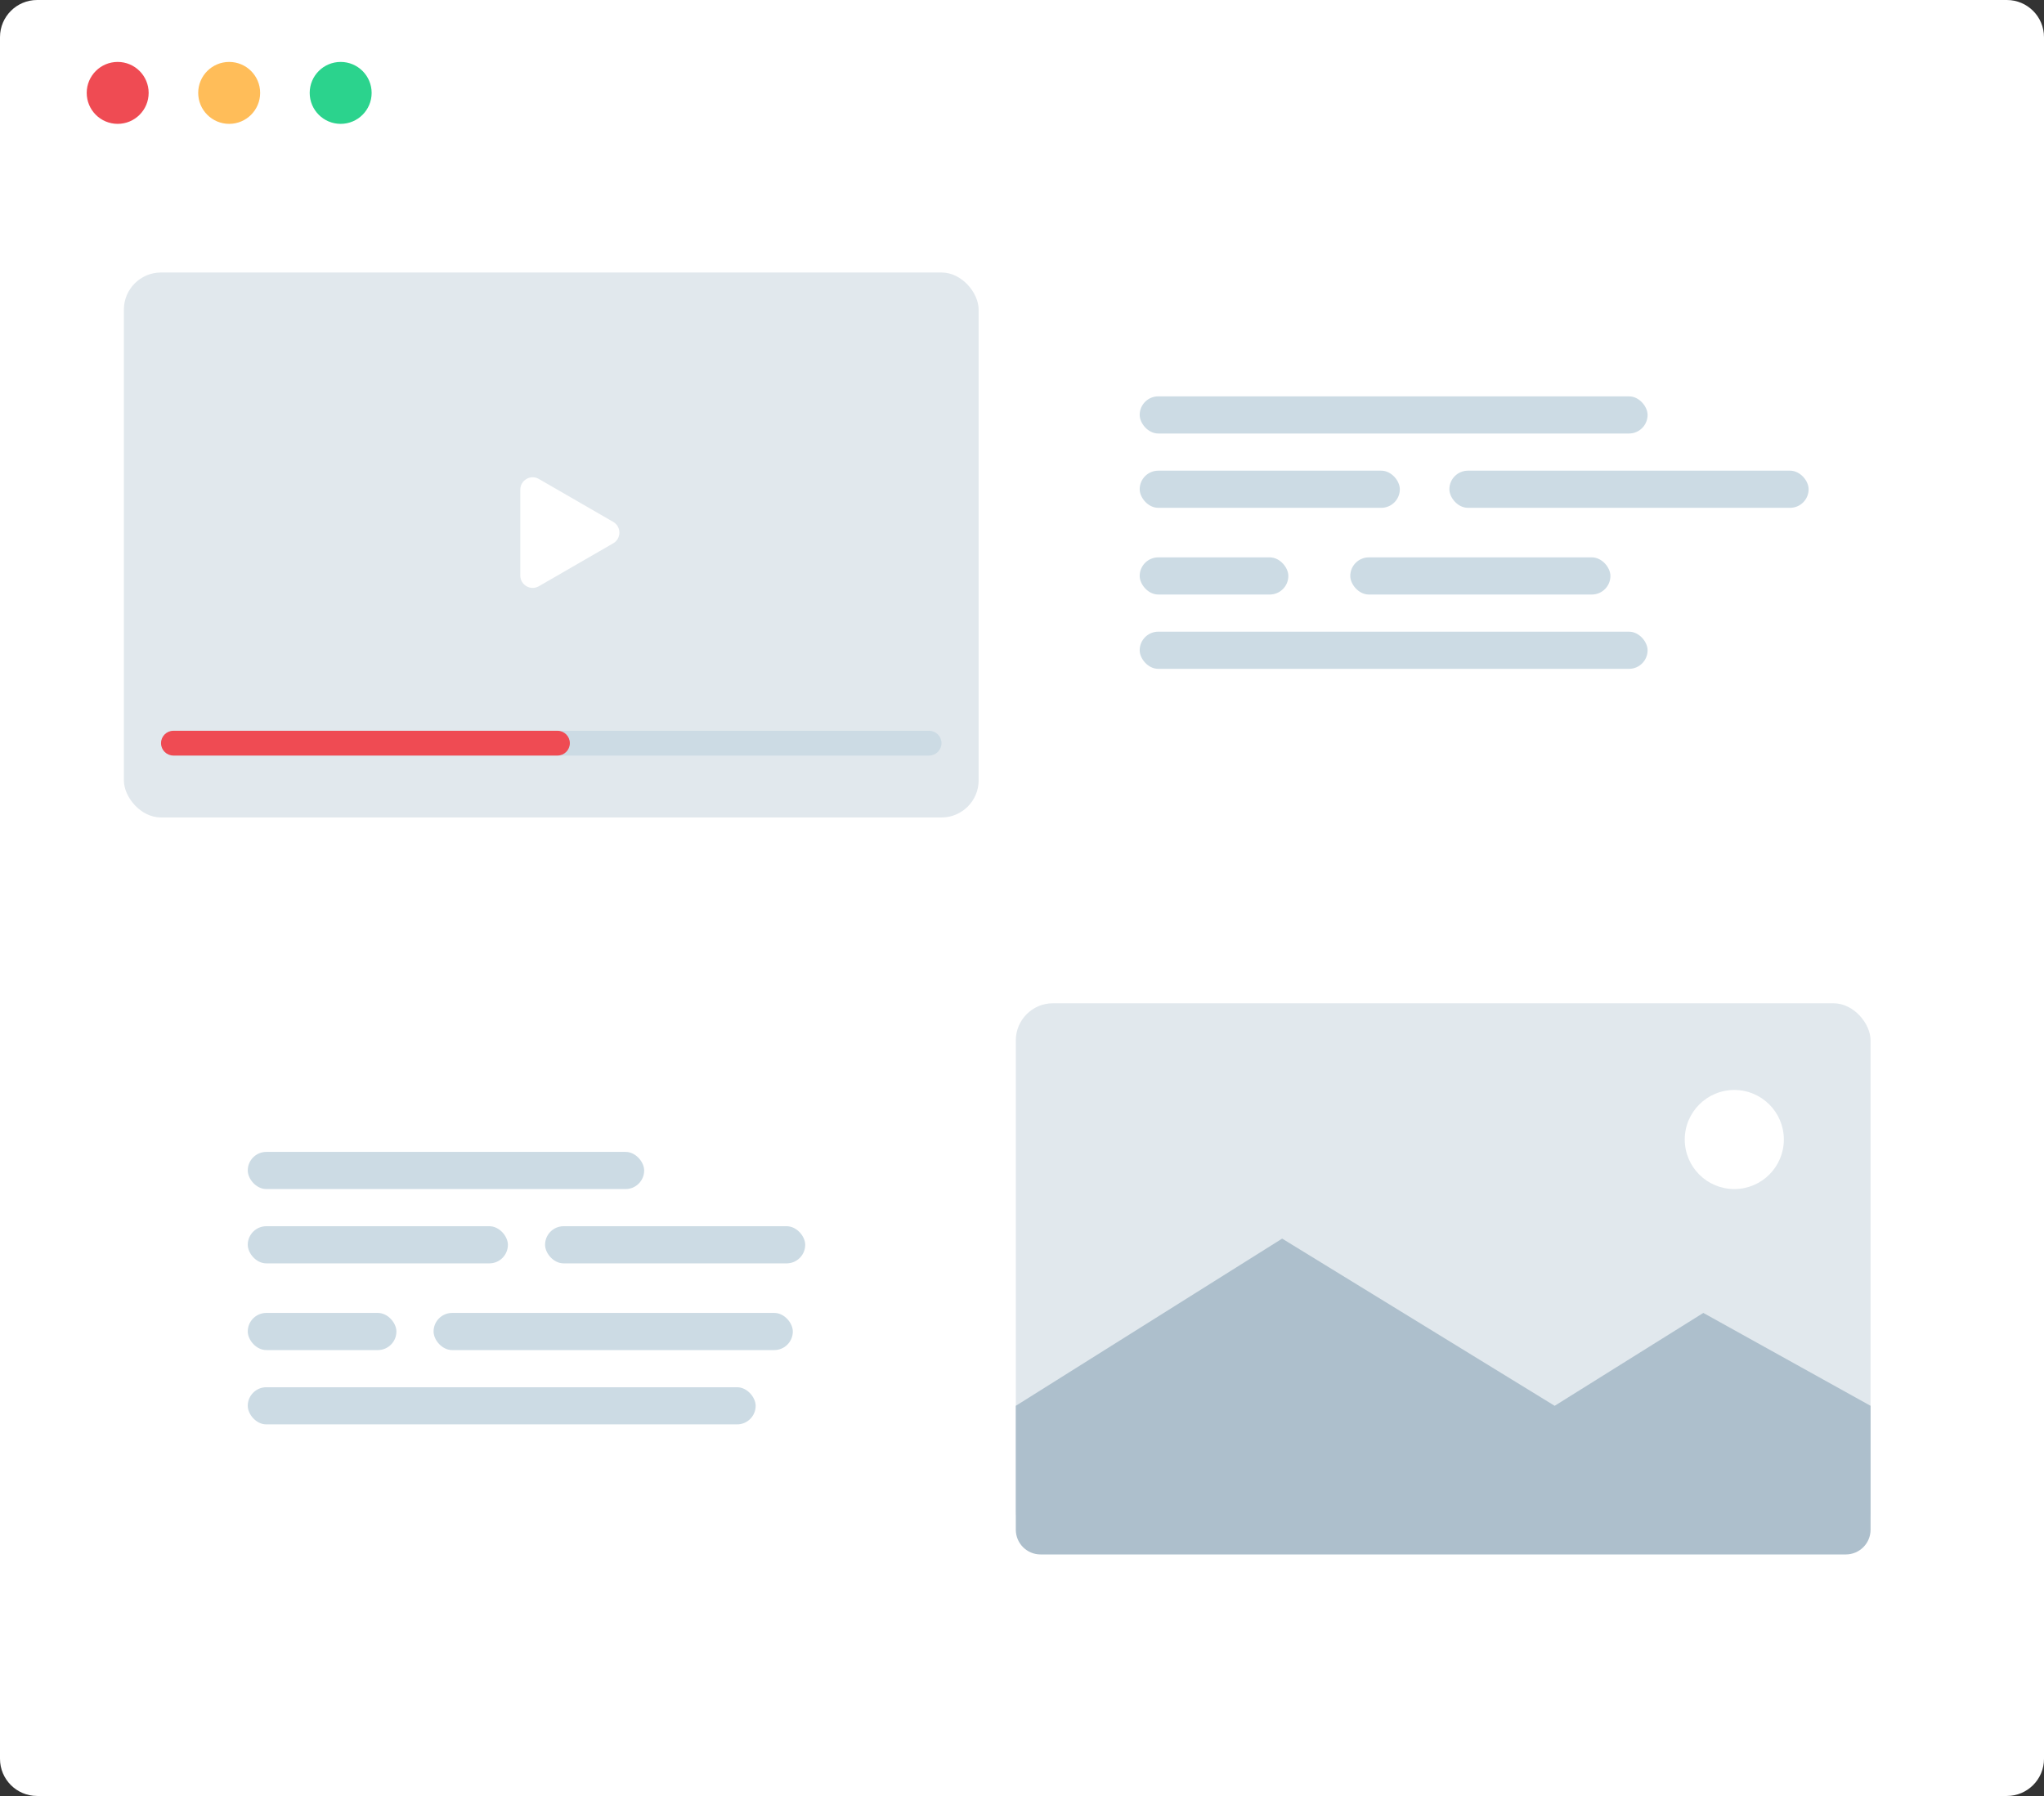 <svg width="165" height="145" viewBox="0 0 165 145" fill="none" xmlns="http://www.w3.org/2000/svg">
<rect x="0" y="0" width="165" height="145" fill="#333333" stroke="none"/>
<path d="M0 3C0 1.343 1.343 0 3 0H162C163.657 0 165 1.343 165 3V142C165 143.657 163.657 145 162 145H3C1.343 145 0 143.657 0 142V3Z" fill="white"/>
<circle cx="27.5" cy="7.5" r="2.5" fill="#2BD38D"/>
<circle cx="18.5" cy="7.5" r="2.5" fill="#FFBD59"/>
<circle cx="9.5" cy="7.5" r="2.5" fill="#EF4B53"/>
<rect x="10" y="22" width="69" height="44" rx="3" fill="#E1E8ED"/>
<rect x="82" y="81" width="69" height="44" rx="3" fill="#E1E8ED"/>
<path d="M103.5 100L82 113.5V123.5C82 124.605 82.895 125.5 84 125.5H149C150.105 125.5 151 124.605 151 123.5V113.5L137.5 106L125.5 113.5L103.5 100Z" fill="#ADBFCC"/>
<path fill-rule="evenodd" clip-rule="evenodd" d="M13 60C13 59.448 13.448 59 14 59H75C75.552 59 76 59.448 76 60C76 60.552 75.552 61 75 61H14C13.448 61 13 60.552 13 60Z" fill="#CCDBE4"/>
<path fill-rule="evenodd" clip-rule="evenodd" d="M13 60C13 59.448 13.448 59 14 59H45C45.552 59 46 59.448 46 60C46 60.552 45.552 61 45 61H14C13.448 61 13 60.552 13 60Z" fill="#EF4B53"/>
<path d="M49.5 42.134C50.167 42.519 50.167 43.481 49.5 43.866L43.5 47.33C42.833 47.715 42 47.234 42 46.464L42 39.536C42 38.766 42.833 38.285 43.5 38.67L49.5 42.134Z" fill="white"/>
<rect x="92" y="32" width="41" height="3" rx="1.5" fill="#CCDBE4"/>
<rect x="92" y="51" width="41" height="3" rx="1.5" fill="#CCDBE4"/>
<rect x="92" y="38" width="21" height="3" rx="1.5" fill="#CCDBE4"/>
<rect x="109" y="45" width="21" height="3" rx="1.5" fill="#CCDBE4"/>
<rect x="117" y="38" width="29" height="3" rx="1.5" fill="#CCDBE4"/>
<rect x="92" y="45" width="12" height="3" rx="1.5" fill="#CCDBE4"/>
<rect x="20" y="93" width="32" height="3" rx="1.5" fill="#CCDBE4"/>
<rect x="20" y="112" width="41" height="3" rx="1.5" fill="#CCDBE4"/>
<rect x="20" y="99" width="21" height="3" rx="1.5" fill="#CCDBE4"/>
<rect x="44" y="99" width="21" height="3" rx="1.5" fill="#CCDBE4"/>
<rect x="35" y="106" width="29" height="3" rx="1.5" fill="#CCDBE4"/>
<rect x="20" y="106" width="12" height="3" rx="1.5" fill="#CCDBE4"/>
<circle cx="140" cy="92" r="4" fill="white"/>
</svg>
